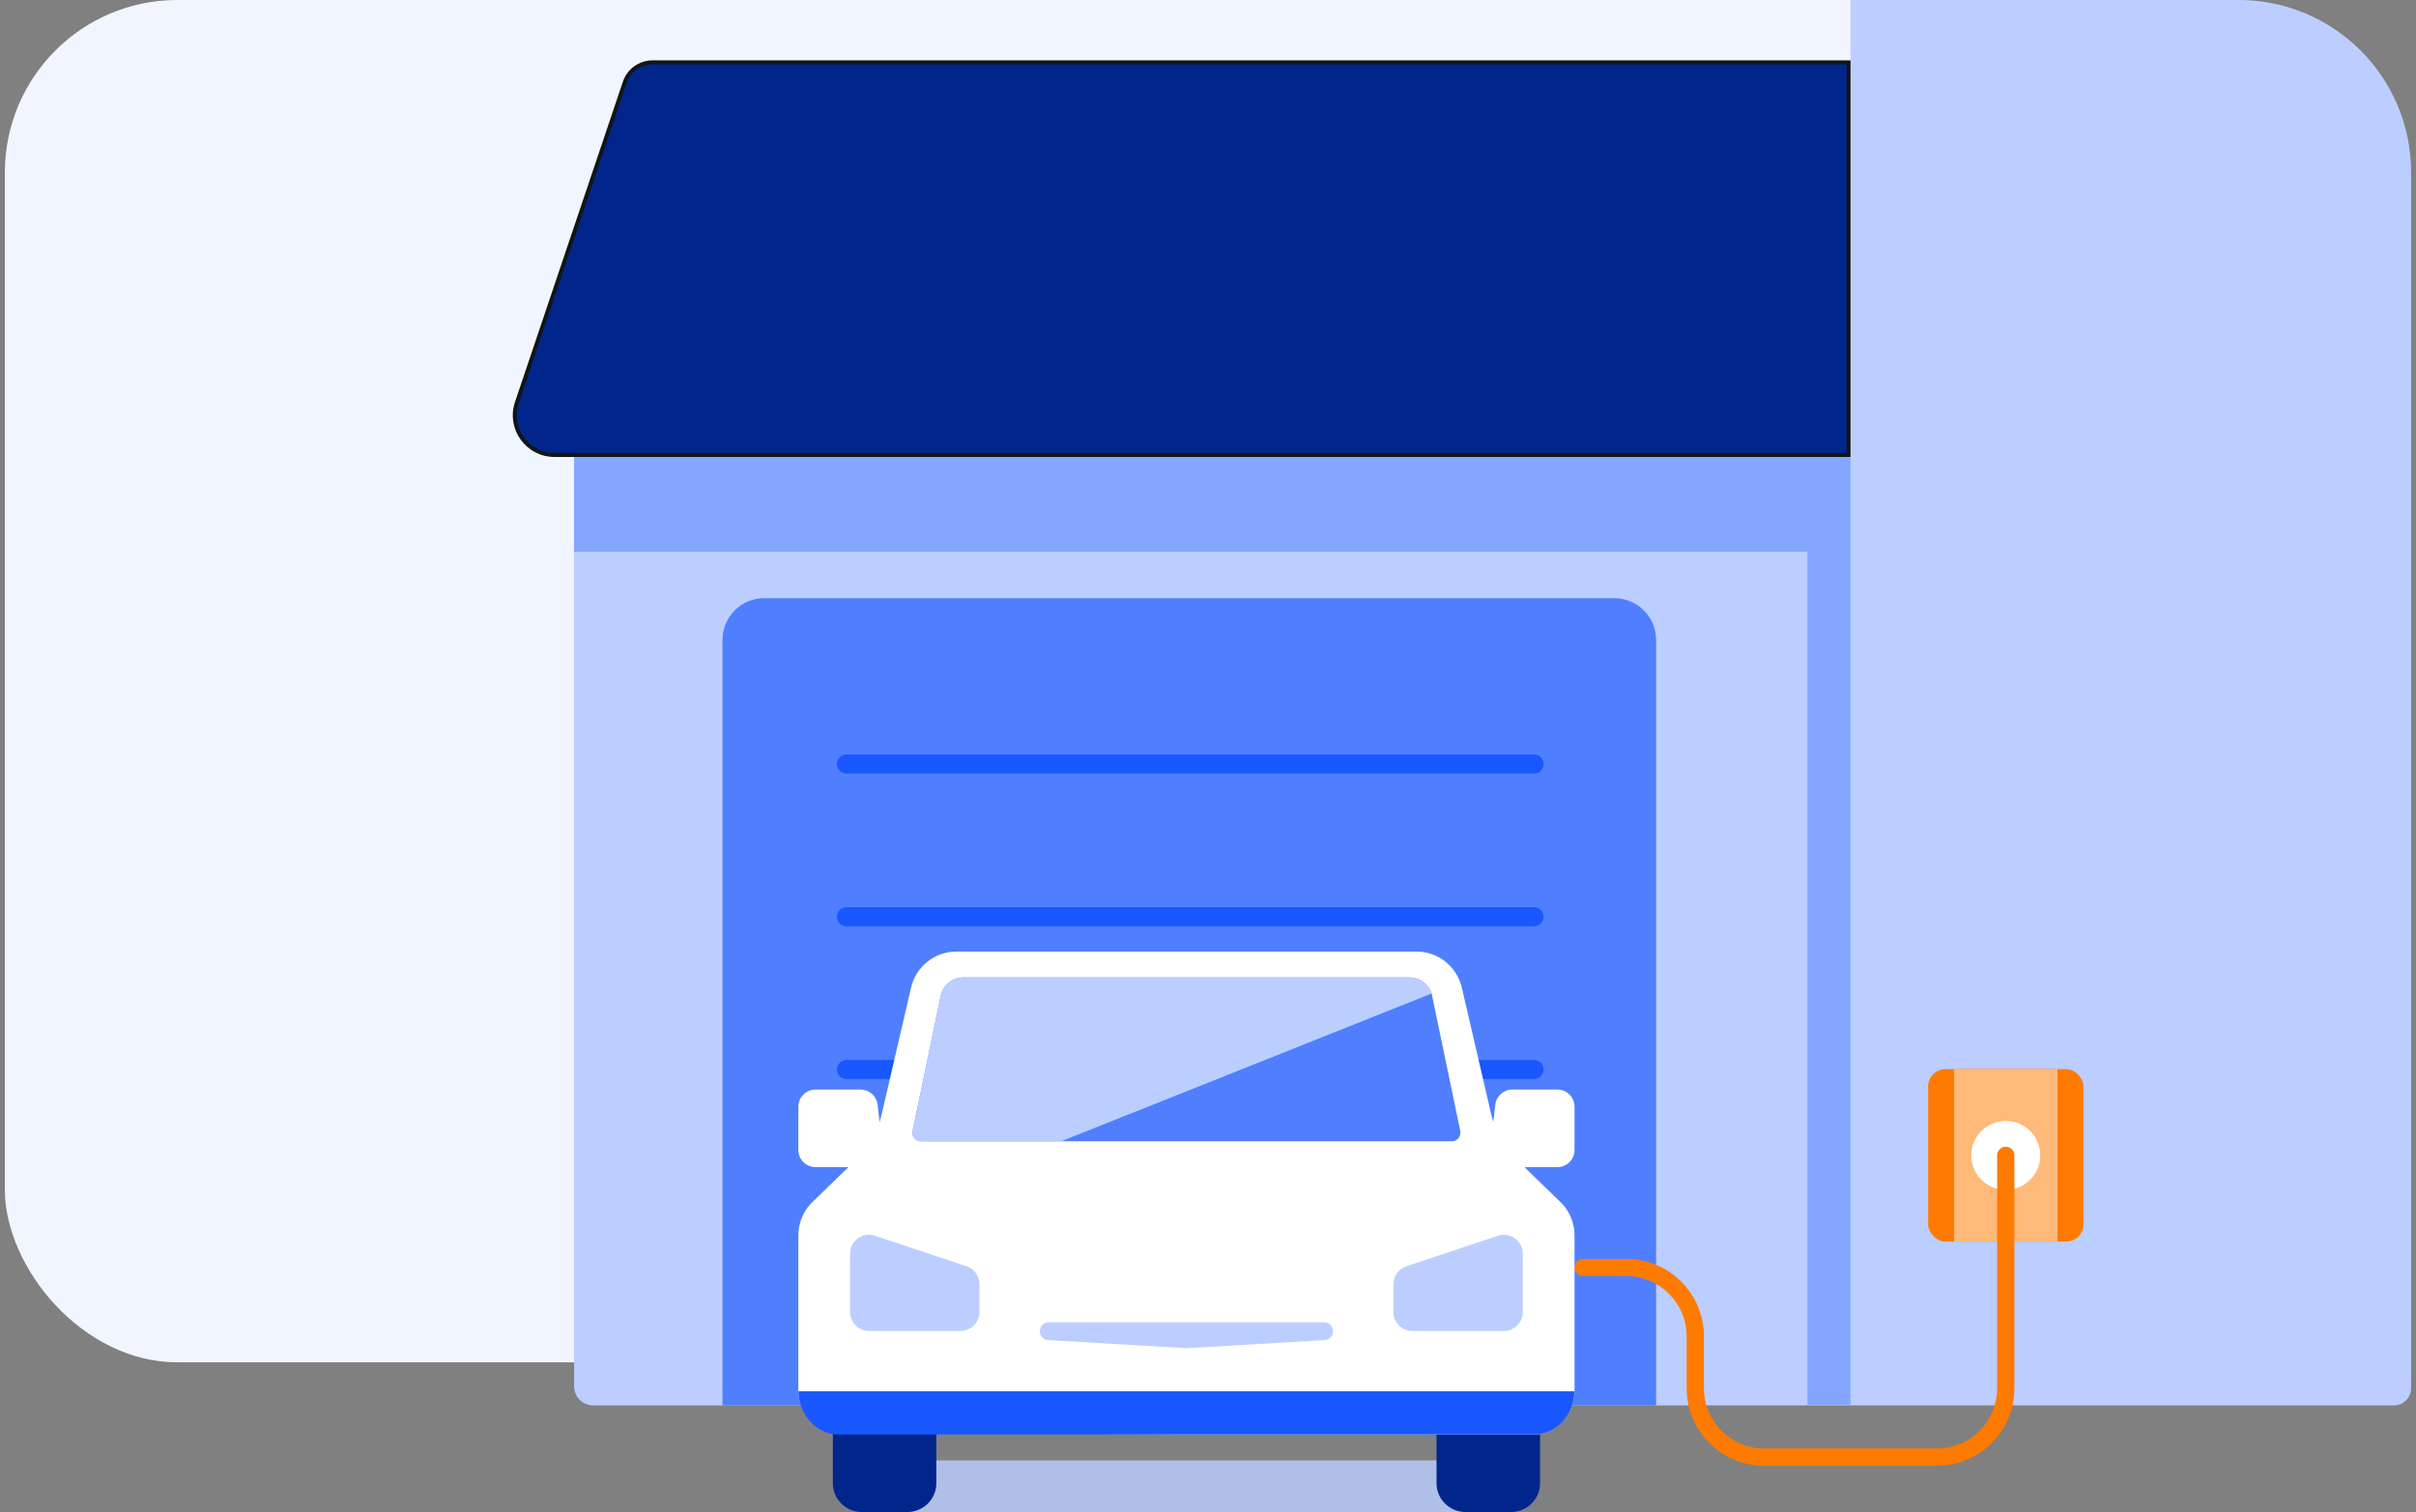 <svg width="246" height="154" viewBox="0 0 246 154" fill="none" xmlns="http://www.w3.org/2000/svg">
<rect x="0" y="0" width="246" height="154" fill="#808080" stroke="none"/>
<rect x="0.496" width="217.784" height="138.75" rx="17.563" fill="#F1F5FF"/>
<path d="M227.94 0H188.423V46.543H58.455V141.196C58.455 142.27 59.326 143.14 60.4 143.14H243.747C244.717 143.14 245.504 142.354 245.504 141.384V17.563C245.504 7.863 237.64 0 227.94 0Z" fill="#BBCEFF"/>
<path d="M63.616 8.38C64.025 7.167 65.162 6.349 66.442 6.349H188.221V46.34H56.461C53.696 46.34 51.747 43.627 52.629 41.007L63.616 8.38Z" fill="#00268C" stroke="#111518" stroke-width="0.404"/>
<path d="M73.565 65.172C73.565 62.828 75.466 60.927 77.811 60.927H164.379C166.724 60.927 168.625 62.828 168.625 65.172V143.14H73.565V65.172Z" fill="#4F7FFF"/>
<path d="M86.188 76.842C85.651 76.842 85.216 77.277 85.216 77.814C85.216 78.351 85.651 78.787 86.188 78.787H156.198C156.735 78.787 157.17 78.351 157.17 77.814C157.17 77.277 156.735 76.842 156.198 76.842H86.188Z" fill="#1957FF"/>
<path d="M86.188 92.399C85.651 92.399 85.216 92.835 85.216 93.371C85.216 93.909 85.651 94.344 86.188 94.344H156.198C156.735 94.344 157.17 93.909 157.17 93.371C157.17 92.835 156.735 92.399 156.198 92.399H86.188Z" fill="#1957FF"/>
<path d="M85.216 108.93C85.216 108.393 85.651 107.957 86.188 107.957H156.198C156.735 107.957 157.17 108.393 157.17 108.93C157.17 109.467 156.735 109.902 156.198 109.902H86.188C85.651 109.902 85.216 109.467 85.216 108.93Z" fill="#1957FF"/>
<path d="M86.188 123.515C85.651 123.515 85.216 123.95 85.216 124.487C85.216 125.024 85.651 125.459 86.188 125.459H156.198C156.735 125.459 157.17 125.024 157.17 124.487C157.17 123.95 156.735 123.515 156.198 123.515H86.188Z" fill="#1957FF"/>
<path d="M58.455 46.542V56.202H184.032V143.14H188.423V46.542H58.455Z" fill="#85A6FF"/>
<rect x="196.327" y="108.892" width="15.807" height="17.563" rx="1.756" fill="#FF7A00"/>
<rect x="198.961" y="108.892" width="10.538" height="17.563" fill="#FFB978"/>
<circle cx="204.23" cy="117.674" r="3.513" fill="white"/>
<path fill-rule="evenodd" clip-rule="evenodd" d="M204.23 116.795C203.745 116.795 203.352 117.189 203.352 117.674V141.384C203.352 144.779 200.6 147.531 197.205 147.531H179.641C176.246 147.531 173.494 144.779 173.494 141.384V136.115C173.494 131.75 169.956 128.212 165.591 128.212H161.2C160.715 128.212 160.322 128.605 160.322 129.09C160.322 129.575 160.715 129.968 161.2 129.968H165.591C168.986 129.968 171.738 132.72 171.738 136.115V141.384C171.738 145.749 175.276 149.287 179.641 149.287H197.205C201.57 149.287 205.108 145.749 205.108 141.384V117.674C205.108 117.189 204.715 116.795 204.23 116.795Z" fill="#FF7A00"/>
<g style="mix-blend-mode:multiply" opacity="0.8">
<rect x="85.5" y="148.733" width="69.515" height="5.266" rx="2.633" fill="#BBCEFF"/>
</g>
<path d="M95.338 145.106H84.8V151.076C84.8 152.691 86.127 154 87.763 154H92.374C94.011 154 95.338 152.691 95.338 151.076V145.106Z" fill="#00268C"/>
<path d="M156.809 145.106H146.271V151.076C146.271 152.691 147.598 154 149.235 154H153.846C155.482 154 156.809 152.691 156.809 151.076V145.106Z" fill="#00268C"/>
<path fill-rule="evenodd" clip-rule="evenodd" d="M121.818 96.918H144.243C146.44 96.918 148.347 98.443 148.847 100.599L151.81 113.377C151.874 113.652 151.954 113.96 152.05 114.282L152.245 112.531C152.344 111.642 153.095 110.969 153.99 110.969H158.566C159.536 110.969 160.322 111.755 160.322 112.725V117.116C160.322 118.086 159.536 118.873 158.566 118.873H155.223L159.068 122.606C159.874 123.486 160.322 124.639 160.322 125.837V141.648C160.322 143.904 158.507 146.096 156.269 146.096H121.818H119.791L85.34 145.787C83.102 145.787 81.287 143.821 81.287 141.566V125.837C81.287 124.639 81.735 123.486 82.541 122.606L86.386 118.873H83.044C82.074 118.873 81.287 118.086 81.287 117.116V112.725C81.287 111.755 82.074 110.969 83.044 110.969H87.619C88.514 110.969 89.266 111.642 89.364 112.532L89.559 114.282C89.655 113.96 89.735 113.652 89.799 113.377L92.762 100.599C93.262 98.443 95.169 96.918 97.367 96.918H119.791H121.818Z" fill="white"/>
<path d="M143.197 128.971C142.411 129.233 141.881 129.969 141.881 130.798V133.631C141.881 134.695 142.743 135.557 143.806 135.557H153.127C154.191 135.557 155.053 134.695 155.053 133.631V127.692C155.053 126.377 153.765 125.449 152.518 125.864L143.197 128.971Z" fill="#BBCEFF"/>
<path d="M89.091 125.864C87.844 125.449 86.556 126.377 86.556 127.692V133.631C86.556 134.695 87.419 135.557 88.482 135.557H97.803C98.867 135.557 99.729 134.695 99.729 133.631V130.798C99.729 129.969 99.198 129.233 98.412 128.971L89.091 125.864Z" fill="#BBCEFF"/>
<path d="M81.29 141.705C81.37 144.145 83.153 146.095 85.341 146.095H156.271C158.459 146.095 160.243 144.145 160.322 141.705H81.29Z" fill="#1957FF"/>
<path d="M135.733 135.583C135.733 136.062 135.36 136.458 134.882 136.486L120.805 137.314L106.727 136.486C106.249 136.458 105.876 136.062 105.876 135.583C105.876 135.084 106.281 134.679 106.78 134.679L134.829 134.679C135.329 134.679 135.733 135.084 135.733 135.583Z" fill="#BBCEFF"/>
<path d="M95.825 101.252C96.134 100.241 97.051 99.553 98.087 99.553H143.522C144.559 99.553 145.475 100.241 145.784 101.251L148.686 115.181C148.799 115.726 148.383 116.238 147.826 116.238H93.783C93.226 116.238 92.81 115.726 92.924 115.181L95.825 101.252Z" fill="#4F7FFF"/>
<path d="M145.763 101.191C145.437 100.214 144.537 99.553 143.521 99.553H98.086C97.049 99.553 96.133 100.241 95.824 101.252L92.923 115.181C92.809 115.726 93.225 116.238 93.782 116.238H108.056L145.763 101.191Z" fill="#BBCEFF"/>
</svg>
